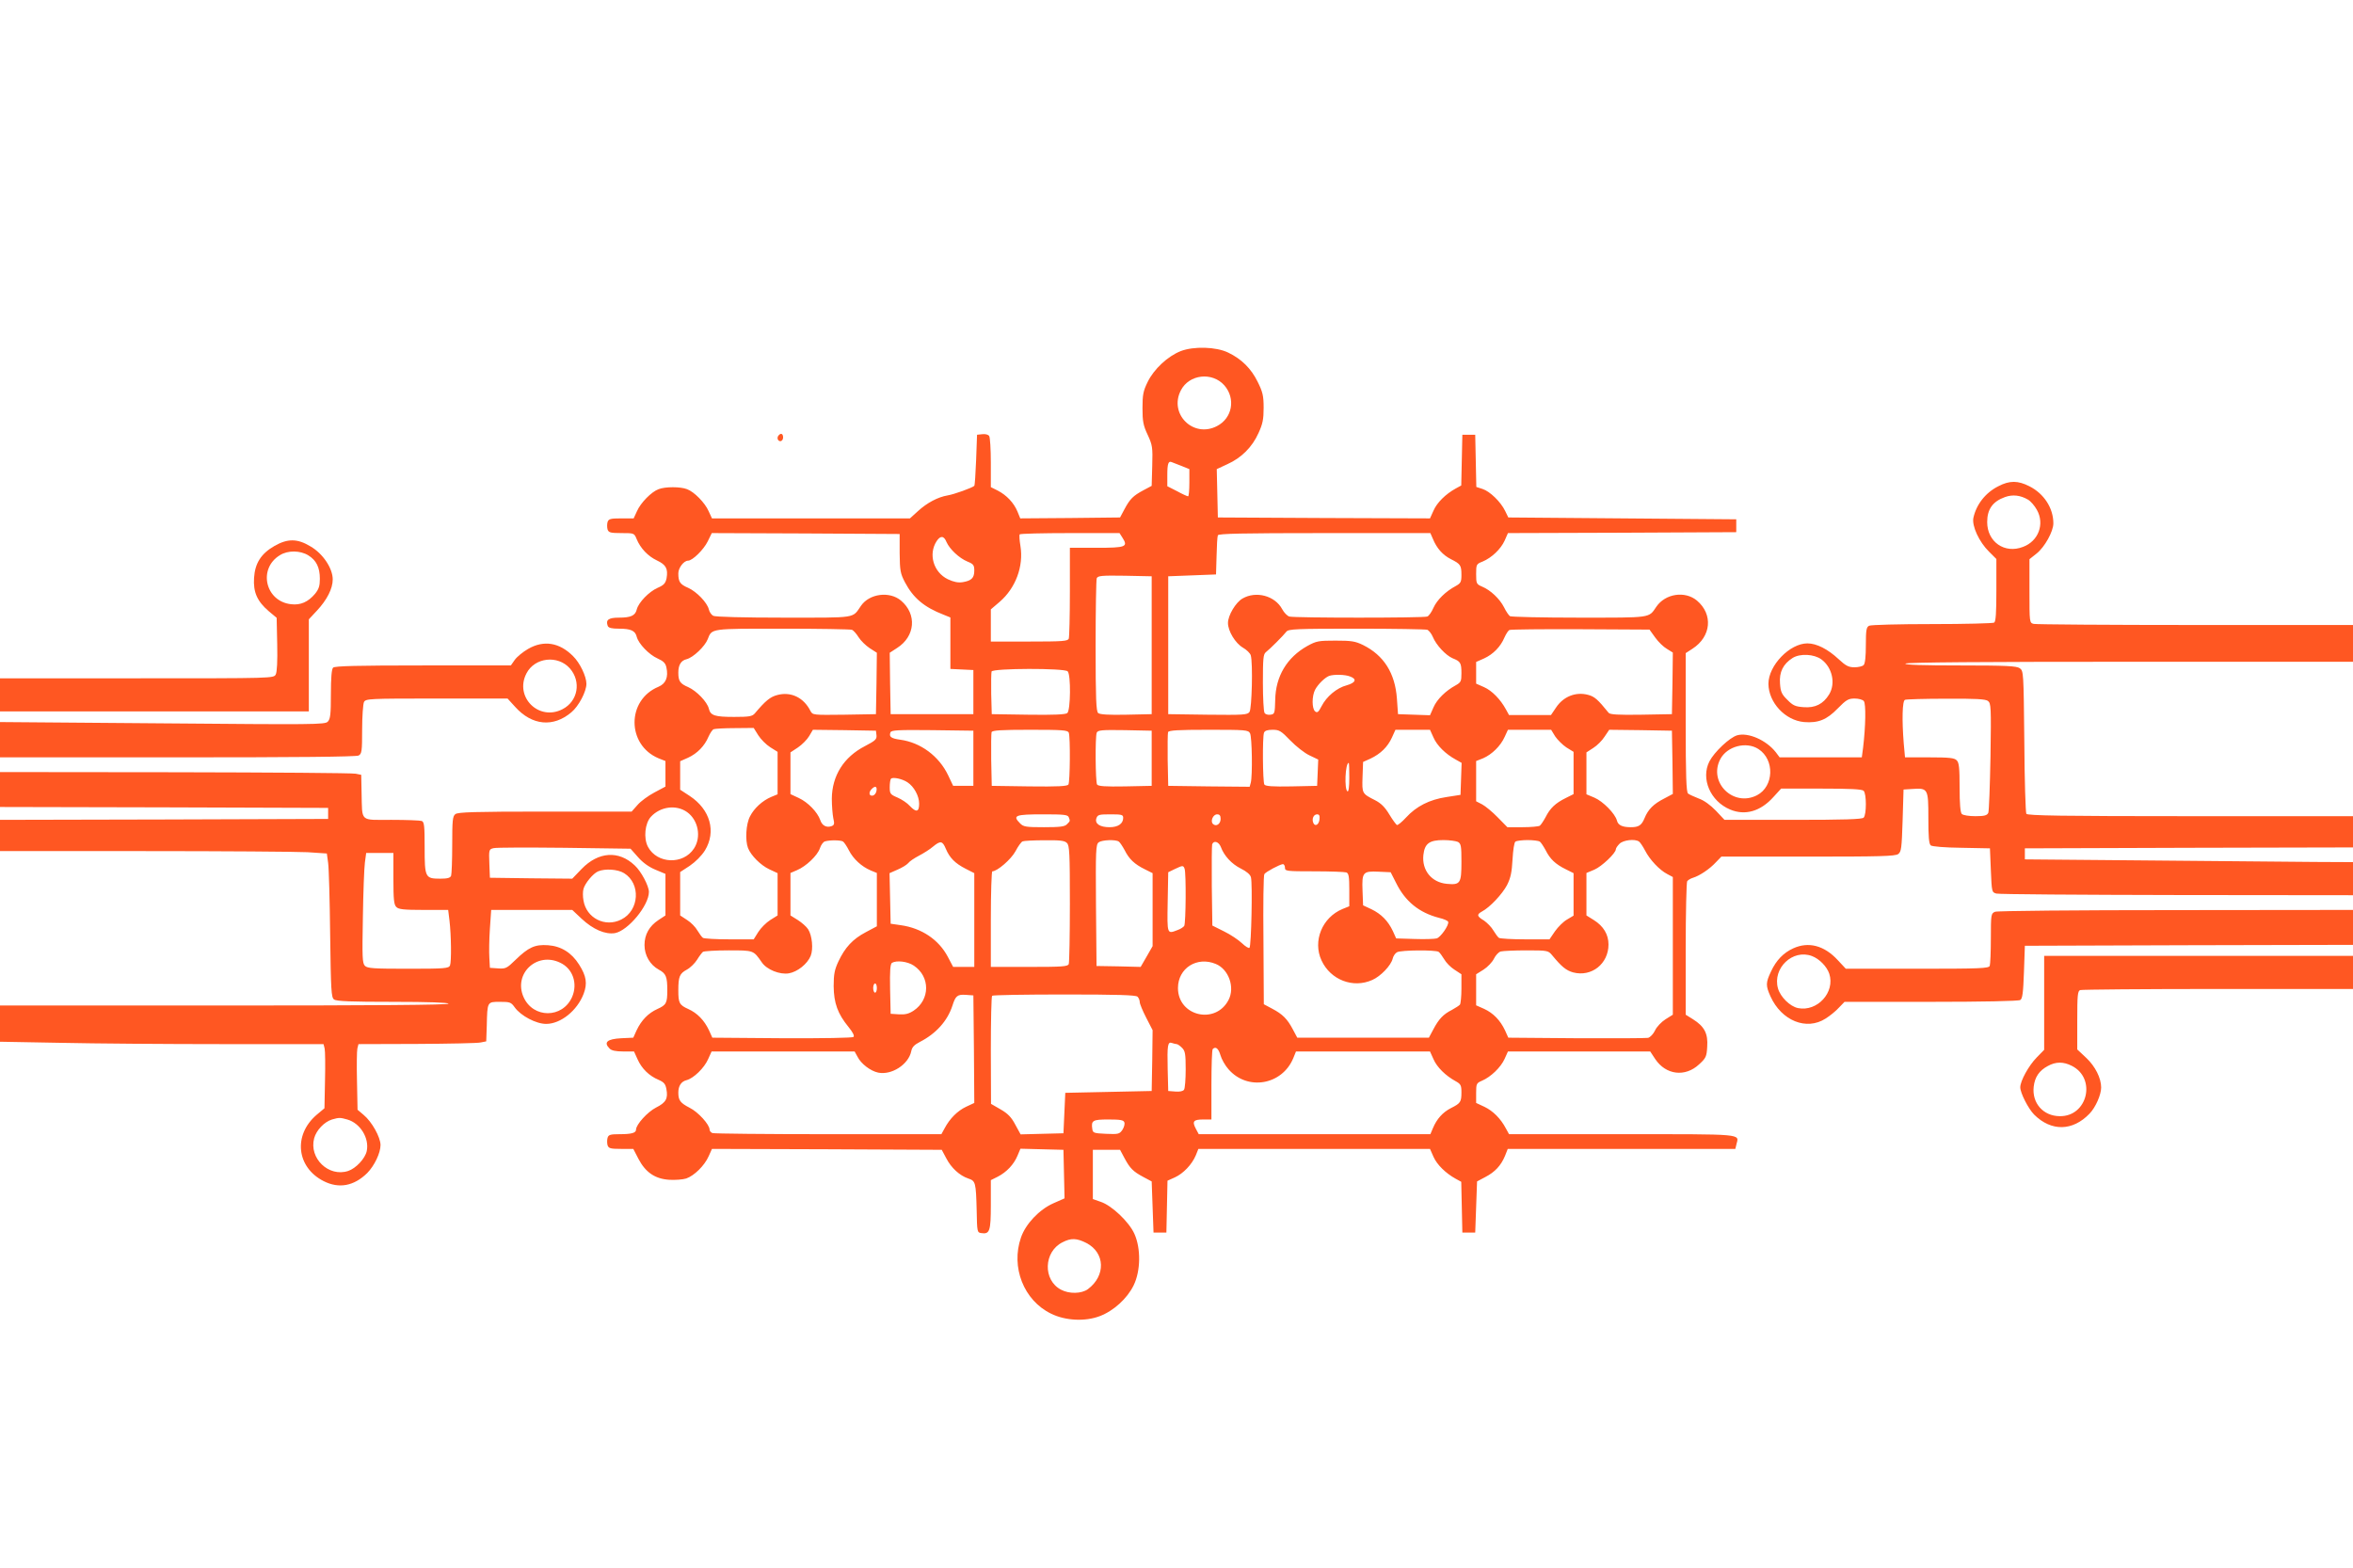 <?xml version="1.0" standalone="no"?>
<!DOCTYPE svg PUBLIC "-//W3C//DTD SVG 20010904//EN"
 "http://www.w3.org/TR/2001/REC-SVG-20010904/DTD/svg10.dtd">
<svg version="1.0" xmlns="http://www.w3.org/2000/svg"
 width="1280pt" height="853pt" viewBox="0 0 1280 853"
 preserveAspectRatio="xMidYMid meet">
<g transform="translate(0,853) scale(0.1,-0.1)"
fill="#ff5722" stroke="none">
<path d="M6423 6620 c-71 -28 -146 -98 -180 -168 -24 -49 -28 -69 -28 -142 0
-72 4 -94 28 -145 26 -56 28 -68 25 -169 l-3 -109 -45 -24 c-56 -30 -73 -47
-103 -103 l-24 -45 -271 -3 -272 -2 -15 37 c-20 48 -59 89 -107 114 l-38 19 0
133 c0 72 -4 138 -9 145 -5 8 -21 12 -37 10 l-29 -3 -5 -137 c-3 -75 -7 -138
-10 -141 -12 -11 -109 -46 -145 -52 -53 -9 -112 -40 -162 -86 l-43 -39 -538 0
-539 0 -18 39 c-20 46 -79 106 -118 120 -36 14 -118 14 -154 0 -39 -14 -98
-74 -118 -120 l-18 -39 -68 0 c-59 0 -68 -3 -74 -20 -3 -11 -3 -29 0 -40 6
-17 15 -20 76 -20 68 0 69 0 82 -32 21 -51 62 -94 111 -117 49 -23 61 -45 52
-97 -6 -27 -14 -37 -49 -52 -47 -21 -103 -79 -113 -117 -8 -34 -32 -45 -97
-45 -57 0 -73 -12 -61 -45 5 -11 21 -15 61 -15 65 0 89 -11 97 -45 10 -37 66
-96 113 -117 31 -14 43 -25 48 -48 12 -54 -3 -89 -43 -106 -174 -72 -173 -316
0 -389 l38 -15 0 -70 0 -69 -60 -32 c-34 -18 -75 -48 -92 -68 l-32 -36 -471 0
c-385 0 -475 -3 -488 -14 -15 -11 -17 -36 -17 -166 0 -85 -3 -160 -6 -169 -5
-12 -20 -16 -59 -16 -82 0 -85 6 -85 170 0 116 -2 139 -16 144 -9 3 -83 6
-165 6 -174 0 -158 -14 -162 145 l-2 100 -30 6 c-16 4 -459 7 -982 8 l-953 1
0 -95 0 -95 892 -2 893 -3 0 -30 0 -30 -893 -3 -892 -2 0 -85 0 -85 783 0
c431 0 831 -3 890 -6 l105 -7 7 -51 c4 -28 9 -204 11 -391 4 -303 6 -341 21
-352 13 -10 93 -13 320 -13 195 0 303 -4 303 -10 0 -7 -413 -10 -1220 -10
l-1220 0 0 -98 0 -99 332 -6 c182 -4 578 -7 879 -7 l549 0 6 -24 c3 -13 4 -91
2 -174 l-3 -151 -43 -36 c-128 -110 -109 -285 38 -360 84 -43 166 -27 238 44
39 40 72 109 72 152 0 42 -47 127 -92 164 l-33 28 -3 155 c-2 85 -1 165 2 178
l6 24 318 1 c174 1 331 4 347 8 l30 6 3 85 c3 132 2 130 72 130 54 0 60 -2 80
-30 33 -46 116 -90 171 -90 79 0 169 72 204 164 21 56 15 96 -25 159 -41 65
-98 100 -169 105 -71 5 -106 -11 -177 -80 -47 -46 -54 -49 -95 -46 l-44 3 -3
55 c-2 30 -1 101 3 158 l7 102 220 0 221 0 51 -48 c62 -58 129 -87 182 -78 71
14 184 150 184 224 0 32 -42 112 -77 144 -87 83 -198 75 -289 -19 l-51 -53
-224 2 -224 3 -3 77 c-3 76 -2 78 23 84 15 4 188 4 386 2 l359 -5 40 -45 c26
-30 59 -54 95 -69 l55 -23 0 -113 0 -113 -38 -25 c-50 -33 -76 -79 -76 -136 0
-56 30 -108 78 -134 39 -21 46 -38 46 -112 0 -69 -5 -80 -54 -102 -49 -22 -87
-61 -113 -116 l-18 -40 -65 -3 c-77 -4 -98 -22 -64 -56 10 -11 34 -16 74 -16
l59 0 19 -42 c23 -52 64 -91 114 -112 30 -13 38 -23 43 -50 10 -52 -2 -74 -56
-101 -47 -24 -109 -93 -109 -120 0 -18 -24 -25 -90 -25 -50 0 -60 -3 -65 -20
-3 -11 -3 -29 0 -40 6 -17 15 -20 73 -20 l67 0 28 -54 c38 -73 90 -109 167
-114 32 -2 74 1 93 7 43 15 99 69 122 121 l18 40 625 -2 625 -3 24 -45 c27
-53 73 -95 120 -111 40 -13 42 -21 46 -174 2 -117 3 -120 25 -123 46 -7 52 10
52 154 l0 134 38 19 c48 25 87 66 107 114 l16 38 117 -3 117 -3 3 -132 3 -132
-61 -27 c-77 -34 -151 -113 -176 -186 -56 -161 15 -342 163 -414 78 -39 186
-44 265 -14 75 28 150 96 185 168 38 78 40 200 4 280 -29 65 -123 154 -183
174 l-43 15 0 134 0 134 74 0 74 0 24 -45 c30 -56 47 -73 103 -103 l45 -24 5
-139 5 -139 35 0 35 0 3 141 3 141 40 18 c46 21 93 70 114 120 l14 35 630 0
630 0 19 -43 c19 -43 66 -89 120 -119 l31 -17 3 -138 3 -138 35 0 35 0 5 139
5 139 45 24 c52 27 85 62 107 115 l15 38 619 0 619 0 6 25 c14 58 50 55 -621
55 l-616 0 -17 31 c-29 55 -71 96 -117 118 l-45 21 0 54 c0 51 2 54 32 67 47
20 102 72 123 119 l18 40 387 0 387 0 27 -41 c58 -87 163 -100 239 -29 37 34
41 42 44 96 5 71 -15 110 -77 149 l-40 25 0 358 c0 196 4 362 8 368 4 6 18 15
32 19 36 11 91 48 124 84 l30 31 471 0 c391 0 474 2 491 14 17 13 19 31 24
183 l5 168 47 3 c86 6 88 2 88 -157 0 -103 3 -141 13 -150 8 -6 75 -12 168
-13 l154 -3 5 -120 c5 -117 5 -119 30 -126 14 -4 456 -7 983 -8 l957 -1 0 90
0 90 -207 1 c-115 1 -516 5 -893 8 l-685 6 0 30 0 30 893 3 892 2 0 85 0 85
-884 0 c-697 0 -887 3 -893 13 -4 6 -10 184 -11 395 -4 376 -4 382 -25 397
-18 12 -72 15 -325 15 -200 0 -301 3 -297 10 4 7 422 10 1221 10 l1214 0 0
100 0 100 -857 0 c-472 0 -868 3 -880 6 -23 6 -23 8 -23 179 l0 173 39 31 c44
35 91 120 91 164 0 83 -51 162 -131 202 -61 31 -107 32 -168 0 -70 -35 -120
-99 -136 -172 -9 -44 31 -131 85 -184 l40 -40 0 -169 c0 -124 -3 -171 -12
-177 -7 -4 -159 -8 -338 -8 -179 0 -333 -4 -342 -9 -15 -7 -18 -23 -18 -105 0
-62 -4 -101 -12 -109 -7 -7 -29 -12 -50 -12 -32 0 -47 8 -86 44 -59 55 -120
86 -170 86 -96 0 -212 -120 -212 -220 1 -102 91 -199 194 -208 77 -6 123 12
183 74 46 47 58 54 92 54 21 0 44 -6 50 -14 12 -15 10 -136 -4 -253 l-7 -53
-223 0 -224 0 -21 28 c-52 66 -150 109 -210 92 -41 -12 -124 -90 -151 -142
-48 -94 5 -217 113 -262 81 -34 165 -10 235 68 l42 46 218 0 c157 0 222 -3
231 -12 16 -16 16 -130 0 -146 -9 -9 -108 -12 -384 -12 l-373 0 -47 50 c-29
30 -64 56 -93 66 -25 10 -52 22 -58 27 -10 7 -13 97 -13 387 l0 377 37 24
c102 66 113 187 24 262 -65 54 -172 38 -221 -34 -42 -62 -23 -59 -419 -59
-201 0 -371 4 -377 8 -6 4 -21 25 -32 48 -24 47 -74 94 -120 113 -30 13 -32
16 -32 68 0 52 1 55 35 68 50 21 99 68 120 114 l18 41 621 2 621 3 0 35 0 35
-620 5 -620 5 -17 35 c-24 50 -83 107 -123 120 l-34 11 -3 142 -3 142 -35 0
-35 0 -3 -138 -3 -138 -31 -17 c-54 -30 -101 -76 -120 -120 l-19 -42 -577 2
-577 3 -3 132 -3 131 58 27 c76 34 135 93 169 169 23 50 28 75 28 138 0 65 -5
86 -33 142 -35 71 -87 123 -160 158 -66 32 -188 35 -258 8z m237 -186 c63 -72
44 -179 -40 -222 -129 -67 -263 67 -196 195 45 87 170 101 236 27z m-232 -439
l42 -17 0 -74 c0 -41 -3 -74 -7 -74 -4 0 -31 12 -60 28 l-53 27 0 61 c0 62 6
78 24 70 6 -2 30 -12 54 -21z m4604 -183 c14 -8 36 -33 48 -55 44 -77 9 -171
-75 -202 -100 -39 -195 27 -195 135 0 70 30 112 97 136 42 15 84 10 125 -14z
m-6138 -292 c1 -95 4 -110 29 -158 45 -85 104 -135 210 -176 l37 -15 0 -140 0
-140 63 -3 62 -3 0 -120 0 -120 -225 0 -225 0 -3 167 -2 167 40 26 c99 63 109
184 21 258 -62 52 -171 38 -217 -28 -49 -70 -15 -65 -420 -65 -218 0 -373 4
-384 10 -10 5 -21 21 -24 35 -9 37 -66 96 -112 117 -45 19 -54 33 -54 79 0 30
30 69 53 69 24 0 85 60 107 105 l22 45 511 -2 511 -3 0 -105z m1212 85 c32
-50 19 -55 -141 -55 l-145 0 0 -239 c0 -132 -3 -246 -6 -255 -5 -14 -34 -16
-215 -16 l-209 0 0 88 0 87 48 41 c87 75 131 193 113 304 -5 30 -7 58 -4 63 2
4 125 7 273 7 l270 0 16 -25z m1689 -7 c21 -51 53 -87 98 -110 52 -26 57 -33
57 -86 0 -38 -4 -45 -31 -60 -55 -29 -102 -76 -121 -118 -10 -23 -25 -45 -34
-48 -20 -8 -721 -8 -750 0 -11 3 -29 21 -39 40 -39 73 -142 101 -216 58 -37
-21 -79 -92 -79 -133 0 -44 40 -110 81 -134 21 -12 40 -31 43 -42 12 -42 6
-291 -7 -308 -11 -16 -34 -17 -227 -15 l-215 3 0 375 0 375 130 5 130 5 3 100
c1 55 4 106 7 113 3 9 129 12 580 12 l576 0 14 -32z m-2646 -17 c17 -38 68
-87 114 -106 32 -13 37 -19 37 -49 0 -40 -15 -55 -63 -63 -25 -4 -49 1 -81 16
-78 38 -107 136 -61 207 21 32 40 30 54 -5z m1116 -561 l0 -375 -139 -3 c-93
-2 -143 1 -152 9 -11 9 -14 76 -14 364 0 195 3 361 6 369 6 14 26 16 153 14
l146 -3 0 -375z m-1631 84 c9 -3 25 -22 37 -41 12 -19 39 -45 60 -59 l39 -25
-2 -167 -3 -167 -172 -3 c-170 -2 -172 -2 -184 20 -37 74 -107 107 -181 87
-38 -10 -64 -31 -122 -100 -14 -16 -30 -19 -112 -19 -105 0 -129 7 -138 45 -9
37 -66 96 -112 117 -45 19 -54 33 -54 79 0 42 15 66 45 73 36 9 100 70 115
109 23 59 13 57 406 57 199 0 369 -3 378 -6z m3131 0 c8 -4 22 -21 29 -38 19
-46 71 -101 108 -117 43 -17 48 -25 48 -82 0 -44 -3 -49 -31 -65 -55 -30 -102
-76 -121 -120 l-19 -43 -87 3 -87 3 -6 85 c-10 138 -71 235 -184 291 -43 21
-64 24 -150 24 -92 0 -104 -2 -153 -29 -111 -62 -173 -165 -175 -294 -2 -73
-3 -77 -26 -80 -13 -2 -28 2 -32 10 -5 7 -9 81 -9 165 0 129 2 154 16 165 22
17 95 90 112 112 11 14 52 16 382 16 202 0 376 -3 385 -6z m1239 -42 c17 -24
46 -52 64 -62 l32 -20 -2 -168 -3 -167 -167 -3 c-126 -2 -169 1 -177 10 -59
73 -77 89 -112 98 -67 18 -135 -9 -175 -70 l-27 -40 -114 0 -114 0 -17 31
c-30 55 -76 102 -119 121 l-43 19 0 59 0 59 43 19 c50 23 90 64 111 114 9 20
21 39 28 41 7 3 181 5 387 4 l374 -2 31 -43z m904 -119 c59 -43 79 -131 42
-191 -32 -52 -76 -74 -138 -69 -45 3 -59 9 -89 40 -31 30 -37 44 -40 89 -5 62
17 106 69 139 41 25 116 21 156 -8z m-4100 -65 c18 -18 16 -212 -2 -227 -9 -8
-74 -11 -212 -9 l-199 3 -3 109 c-1 61 0 116 2 123 7 18 396 19 414 1z m1536
-28 c39 -14 31 -34 -18 -48 -54 -14 -110 -61 -137 -114 -17 -33 -23 -37 -35
-28 -18 16 -18 83 0 118 16 30 53 66 76 75 25 9 87 8 114 -3z m3470 -133 c17
-13 18 -32 14 -303 -3 -159 -8 -297 -12 -306 -7 -14 -21 -18 -70 -18 -35 0
-67 5 -74 12 -8 8 -12 55 -12 144 0 107 -3 136 -16 148 -12 13 -41 16 -148 16
l-133 0 -7 77 c-10 126 -8 231 7 236 6 3 107 6 223 6 159 1 215 -2 228 -12z
m-6689 -187 c14 -22 43 -51 65 -65 l40 -25 0 -116 0 -115 -34 -14 c-48 -20
-94 -62 -116 -106 -22 -41 -27 -130 -11 -172 16 -41 69 -94 116 -116 l45 -21
0 -115 0 -115 -40 -25 c-22 -14 -51 -43 -65 -65 l-25 -40 -133 0 c-72 0 -137
4 -143 8 -6 4 -19 22 -30 40 -10 18 -35 44 -56 57 l-38 25 0 118 0 118 52 34
c32 22 64 54 83 84 62 102 29 222 -83 296 l-52 34 0 78 0 77 43 19 c50 23 90
64 111 114 9 20 21 38 28 41 7 3 59 6 115 6 l103 1 25 -40z m643 0 c2 -22 -6
-29 -63 -59 -115 -59 -179 -161 -180 -286 0 -38 4 -86 8 -106 7 -30 6 -37 -9
-43 -27 -10 -52 2 -62 33 -15 43 -67 97 -117 120 l-45 21 0 114 0 113 41 27
c22 15 50 43 61 62 l20 34 172 -2 171 -3 3 -25z m527 -125 l0 -150 -55 0 -55
0 -27 57 c-50 105 -150 179 -261 194 -50 7 -62 16 -53 40 5 12 40 14 228 12
l223 -3 0 -150z m519 139 c9 -23 7 -267 -2 -282 -7 -9 -56 -12 -213 -10 l-204
3 -3 140 c-1 76 0 145 2 152 4 10 51 13 210 13 177 0 205 -2 210 -16z m451
-139 l0 -150 -144 -3 c-109 -2 -146 1 -153 10 -9 15 -11 259 -2 282 6 14 26
16 153 14 l146 -3 0 -150z m535 136 c11 -21 14 -231 4 -269 l-6 -22 -222 2
-221 3 -3 140 c-1 76 0 145 2 152 4 10 53 13 220 13 203 0 216 -1 226 -19z
m219 -39 c31 -32 78 -69 104 -81 l48 -23 -3 -72 -3 -71 -139 -3 c-105 -2 -141
1 -148 10 -9 15 -11 259 -2 282 4 11 19 16 47 16 36 0 46 -6 96 -58z m779 16
c19 -44 66 -90 121 -120 l32 -18 -3 -87 -3 -87 -77 -12 c-92 -14 -163 -50
-219 -111 -22 -24 -45 -43 -50 -41 -4 2 -23 27 -41 57 -24 40 -45 61 -78 78
-71 36 -71 36 -68 126 l3 82 40 18 c55 26 94 64 117 115 l19 42 94 0 94 0 19
-42z m662 6 c13 -19 40 -46 61 -60 l39 -24 0 -115 0 -115 -42 -21 c-57 -28
-86 -56 -110 -104 -12 -22 -26 -43 -32 -47 -6 -4 -48 -8 -94 -8 l-82 0 -53 54
c-28 29 -67 61 -84 70 l-33 17 0 109 0 110 38 15 c48 21 95 67 117 116 l18 39
118 0 117 0 22 -36z m638 -141 l2 -172 -47 -25 c-57 -29 -87 -58 -107 -107
-16 -39 -32 -49 -74 -49 -47 0 -70 11 -76 36 -10 38 -76 105 -123 125 l-43 18
0 114 0 114 37 24 c21 13 49 41 62 62 l25 37 170 -2 171 -3 3 -172z m468 72
c89 -58 84 -203 -8 -251 -128 -66 -266 69 -200 196 37 71 142 98 208 55z
m-2226 -156 c0 -51 -4 -78 -10 -74 -18 11 -12 155 7 155 2 0 3 -36 3 -81z
m-2403 -25 c35 -23 63 -74 63 -116 0 -46 -16 -49 -51 -12 -13 15 -43 35 -66
45 -40 17 -43 21 -43 57 0 21 3 42 7 46 11 10 62 -1 90 -20z m-169 -46 c-2
-13 -11 -24 -20 -26 -21 -4 -24 18 -6 36 19 19 30 14 26 -10z m-1030 -116 c61
-44 78 -136 37 -198 -58 -89 -200 -84 -250 9 -25 47 -17 128 16 164 52 56 138
67 197 25z m2076 -28 c8 -21 8 -20 -10 -38 -12 -13 -39 -16 -125 -16 -96 0
-111 2 -129 20 -44 44 -29 50 126 50 111 0 133 -2 138 -16z m296 -3 c0 -32
-28 -51 -74 -51 -53 0 -81 19 -72 48 7 20 14 22 77 22 61 0 69 -2 69 -19z
m530 -6 c0 -28 -25 -44 -42 -27 -15 15 1 52 23 52 14 0 19 -7 19 -25z m538 -2
c-3 -30 -25 -42 -34 -19 -9 22 2 46 21 46 12 0 15 -8 13 -27z m-2592 -121 c6
-4 21 -26 32 -48 24 -47 69 -88 118 -109 l34 -14 0 -145 0 -145 -60 -32 c-72
-38 -113 -83 -149 -159 -21 -45 -26 -69 -26 -135 1 -92 22 -150 81 -222 23
-28 33 -48 27 -54 -5 -5 -162 -8 -389 -7 l-379 3 -18 40 c-26 55 -64 94 -113
116 -49 22 -54 33 -54 102 0 74 7 91 46 112 19 10 44 35 56 54 12 20 27 39 32
43 6 4 68 8 139 8 138 0 135 1 181 -65 27 -40 98 -68 147 -60 47 8 101 51 119
95 15 37 8 111 -14 145 -9 14 -34 36 -56 50 l-40 25 0 116 0 115 35 15 c50 21
112 80 125 119 6 19 19 36 28 38 28 8 86 7 98 -1z m1218 -8 c14 -13 16 -57 16
-329 0 -172 -3 -320 -6 -329 -5 -14 -34 -16 -215 -16 l-209 0 0 260 c0 143 4
260 8 260 27 0 102 65 126 109 14 27 32 52 39 54 6 3 60 6 119 6 84 1 110 -2
122 -15z m282 8 c6 -4 20 -25 32 -47 24 -48 53 -76 110 -104 l42 -21 0 -199 0
-198 -32 -56 -33 -57 -120 3 -120 2 -3 330 c-2 301 -1 331 15 343 18 13 91 16
109 4z m1845 -2 c17 -10 19 -22 19 -109 0 -117 -6 -126 -80 -119 -83 8 -136
74 -127 157 7 62 32 81 109 81 33 0 68 -5 79 -10z m445 2 c6 -4 20 -25 32 -47
24 -48 53 -76 110 -104 l42 -21 0 -116 0 -115 -35 -21 c-20 -11 -49 -40 -66
-64 l-30 -44 -132 0 c-73 0 -137 4 -143 8 -6 4 -19 22 -30 40 -10 18 -34 42
-51 54 -39 23 -41 33 -12 49 44 23 111 95 137 144 20 40 26 69 30 140 3 51 9
93 16 97 6 4 36 8 66 8 30 0 60 -4 66 -8z m540 0 c6 -4 21 -26 33 -49 25 -49
78 -106 121 -128 l30 -16 0 -374 0 -375 -40 -25 c-22 -14 -48 -41 -57 -61 -9
-19 -26 -37 -38 -40 -11 -2 -186 -3 -390 -2 l-370 3 -18 40 c-26 55 -64 94
-114 117 l-43 19 0 84 0 85 40 25 c22 14 48 41 57 60 9 18 25 36 37 39 12 3
74 6 139 6 116 0 119 -1 140 -26 52 -63 76 -83 115 -94 100 -26 192 47 192
152 0 54 -27 100 -80 133 l-40 25 0 115 0 116 43 18 c40 17 117 90 117 111 0
6 9 19 20 30 20 20 83 28 106 12z m-3771 -39 c21 -50 51 -80 108 -109 l47 -24
0 -255 0 -255 -57 0 -58 0 -29 55 c-49 93 -142 156 -256 172 l-55 8 -3 138 -3
137 43 19 c24 10 50 26 58 35 7 10 34 28 59 41 25 13 60 35 76 49 41 34 52 32
70 -11z m1496 10 c18 -49 59 -93 109 -118 32 -16 52 -33 55 -48 9 -33 2 -374
-8 -383 -4 -4 -22 7 -41 25 -19 18 -62 47 -97 64 l-64 32 -3 215 c-1 118 0
220 2 227 9 23 36 14 47 -14z m-4501 -172 c0 -114 3 -143 16 -155 12 -13 41
-16 149 -16 l133 0 7 -57 c10 -83 11 -225 3 -245 -7 -16 -27 -18 -227 -18
-189 0 -222 2 -236 16 -14 15 -15 45 -11 263 2 135 7 270 11 299 l7 52 74 0
74 0 0 -139z m4850 59 c0 -19 7 -20 159 -20 88 0 166 -3 175 -6 13 -5 16 -23
16 -95 l0 -89 -37 -15 c-111 -46 -163 -175 -114 -280 49 -106 172 -153 276
-106 46 20 102 79 111 116 3 14 14 30 24 35 22 12 210 13 226 2 6 -4 19 -22
30 -40 10 -18 35 -44 56 -57 l38 -25 0 -78 c0 -42 -4 -81 -8 -87 -4 -5 -24
-18 -44 -29 -46 -23 -71 -49 -101 -106 l-24 -45 -358 0 -358 0 -24 45 c-30 57
-56 83 -113 113 l-45 24 -2 349 c-2 192 0 354 5 359 9 13 83 52 100 54 6 1 12
-8 12 -19z m-546 -6 c9 -23 7 -297 -2 -311 -4 -6 -20 -17 -35 -22 -59 -23 -58
-26 -55 151 l3 163 35 17 c44 21 47 21 54 2z m-3049 -24 c92 -57 83 -203 -15
-252 -88 -45 -191 8 -206 104 -4 20 -4 48 0 62 8 31 53 85 80 96 39 16 107 11
141 -10z m4199 -52 c50 -102 126 -163 234 -191 26 -6 49 -16 50 -22 5 -18 -42
-85 -63 -90 -11 -3 -65 -5 -120 -3 l-100 3 -18 40 c-26 55 -63 93 -117 119
l-45 21 -3 79 c-4 101 2 108 87 104 l66 -3 29 -57z m-4547 -435 c69 -32 97
-113 65 -187 -52 -117 -212 -117 -264 0 -56 127 72 248 199 187z m1924 -16
c90 -60 89 -185 -1 -245 -26 -17 -45 -22 -80 -20 l-45 3 -3 134 c-2 101 1 136
10 143 25 15 85 8 119 -15z m1643 9 c70 -29 105 -127 69 -196 -71 -136 -275
-88 -275 65 0 108 103 174 206 131z m-1844 -131 c0 -14 -4 -25 -10 -25 -5 0
-10 11 -10 25 0 14 5 25 10 25 6 0 10 -11 10 -25z m528 -332 l2 -293 -45 -21
c-46 -22 -88 -63 -117 -118 l-17 -31 -615 0 c-338 0 -621 3 -630 6 -9 3 -16
12 -16 19 0 27 -62 96 -109 119 -50 26 -61 40 -61 82 0 37 16 61 45 68 38 10
96 66 117 114 l19 42 389 0 389 0 16 -29 c19 -38 70 -77 112 -86 73 -15 165
44 180 116 4 22 16 35 47 51 88 45 150 114 177 197 17 54 27 62 73 59 l41 -3
3 -292z m890 285 c7 -7 12 -20 12 -29 0 -10 16 -48 35 -85 l35 -68 -2 -165 -3
-166 -235 -5 -235 -5 -5 -110 -5 -110 -117 -3 -116 -3 -29 53 c-21 40 -40 60
-80 83 l-52 30 -1 291 c0 160 3 294 7 297 3 4 180 7 393 7 287 0 389 -3 398
-12z m213 -258 c5 0 18 -9 29 -20 17 -17 20 -33 20 -117 0 -54 -4 -104 -9
-111 -5 -8 -23 -12 -47 -10 l-39 3 -3 119 c-3 131 0 151 24 142 9 -3 20 -6 25
-6z m238 -60 c6 -22 26 -57 44 -77 103 -118 291 -86 352 60 l15 37 365 0 364
0 19 -42 c19 -44 66 -90 121 -120 27 -15 31 -22 31 -60 0 -53 -5 -60 -57 -86
-45 -23 -77 -59 -98 -109 l-14 -33 -630 0 -630 0 -16 30 c-21 40 -13 50 41 50
l44 0 0 188 c0 104 3 192 7 195 16 16 31 4 42 -33z m-4750 -350 c71 -20 121
-102 106 -172 -9 -41 -59 -94 -101 -108 -106 -35 -214 69 -185 178 12 44 55
89 97 102 39 11 44 11 83 0z m4227 -15 c4 -8 -1 -27 -10 -41 -16 -23 -21 -25
-89 -22 -67 3 -72 5 -75 26 -7 47 2 52 88 52 63 0 82 -3 86 -15z m-206 -657
c102 -53 106 -178 8 -251 -34 -25 -101 -27 -146 -3 -100 52 -95 207 8 258 46
24 77 23 130 -4z"/>
<path d="M4237 6163 c-13 -12 -7 -33 8 -33 8 0 15 9 15 20 0 20 -11 26 -23 13z"/>
<path d="M1493 5560 c-73 -42 -106 -94 -111 -174 -5 -77 17 -127 80 -181 l43
-36 3 -144 c2 -92 -1 -151 -8 -164 -11 -21 -13 -21 -755 -21 l-745 0 0 -90 0
-90 840 0 840 0 0 250 0 251 44 47 c55 59 86 120 86 170 0 60 -53 140 -120
179 -72 44 -125 44 -197 3z m184 -51 c44 -27 63 -66 63 -128 0 -39 -6 -56 -26
-81 -38 -45 -79 -63 -130 -57 -141 15 -182 194 -61 267 43 27 110 26 154 -1z"/>
<path d="M2873 5000 c-28 -16 -61 -43 -73 -60 l-21 -30 -478 0 c-358 0 -480
-3 -489 -12 -8 -8 -12 -55 -12 -144 0 -112 -3 -135 -17 -150 -16 -16 -76 -16
-900 -9 l-883 7 0 -96 0 -96 966 0 c646 0 972 3 985 10 17 10 19 22 19 141 0
72 5 139 10 150 10 18 25 19 396 19 l385 0 42 -46 c91 -101 207 -112 305 -29
40 33 82 113 82 155 0 40 -35 114 -73 151 -74 74 -159 88 -244 39z m227 -106
c63 -72 44 -179 -40 -222 -129 -67 -263 67 -196 195 45 87 170 101 236 27z"/>
<path d="M10853 3570 c-22 -9 -23 -14 -23 -144 0 -74 -3 -141 -6 -150 -5 -14
-50 -16 -395 -16 l-388 0 -43 46 c-74 81 -160 103 -243 65 -53 -24 -93 -65
-121 -126 -29 -61 -29 -77 -3 -135 60 -133 196 -188 300 -121 24 15 57 42 73
60 l30 31 470 0 c279 0 477 4 486 10 12 7 16 40 20 152 l5 143 893 3 892 2 0
95 0 95 -962 -1 c-549 0 -973 -4 -985 -9z m-996 -241 c40 -15 81 -57 94 -96
33 -101 -65 -208 -170 -187 -44 9 -96 61 -109 107 -31 110 80 216 185 176z"/>
<path d="M11120 3075 l0 -256 -41 -42 c-43 -44 -89 -127 -89 -162 0 -31 44
-117 76 -149 93 -92 209 -90 301 6 33 34 63 103 63 142 0 51 -32 115 -81 161
l-49 46 0 159 c0 135 2 159 16 164 9 3 346 6 750 6 l734 0 0 90 0 90 -840 0
-840 0 0 -255z m150 -343 c136 -68 86 -277 -66 -274 -89 1 -151 71 -141 160 6
53 30 88 77 113 43 24 85 24 130 1z"/>
</g>
</svg>
